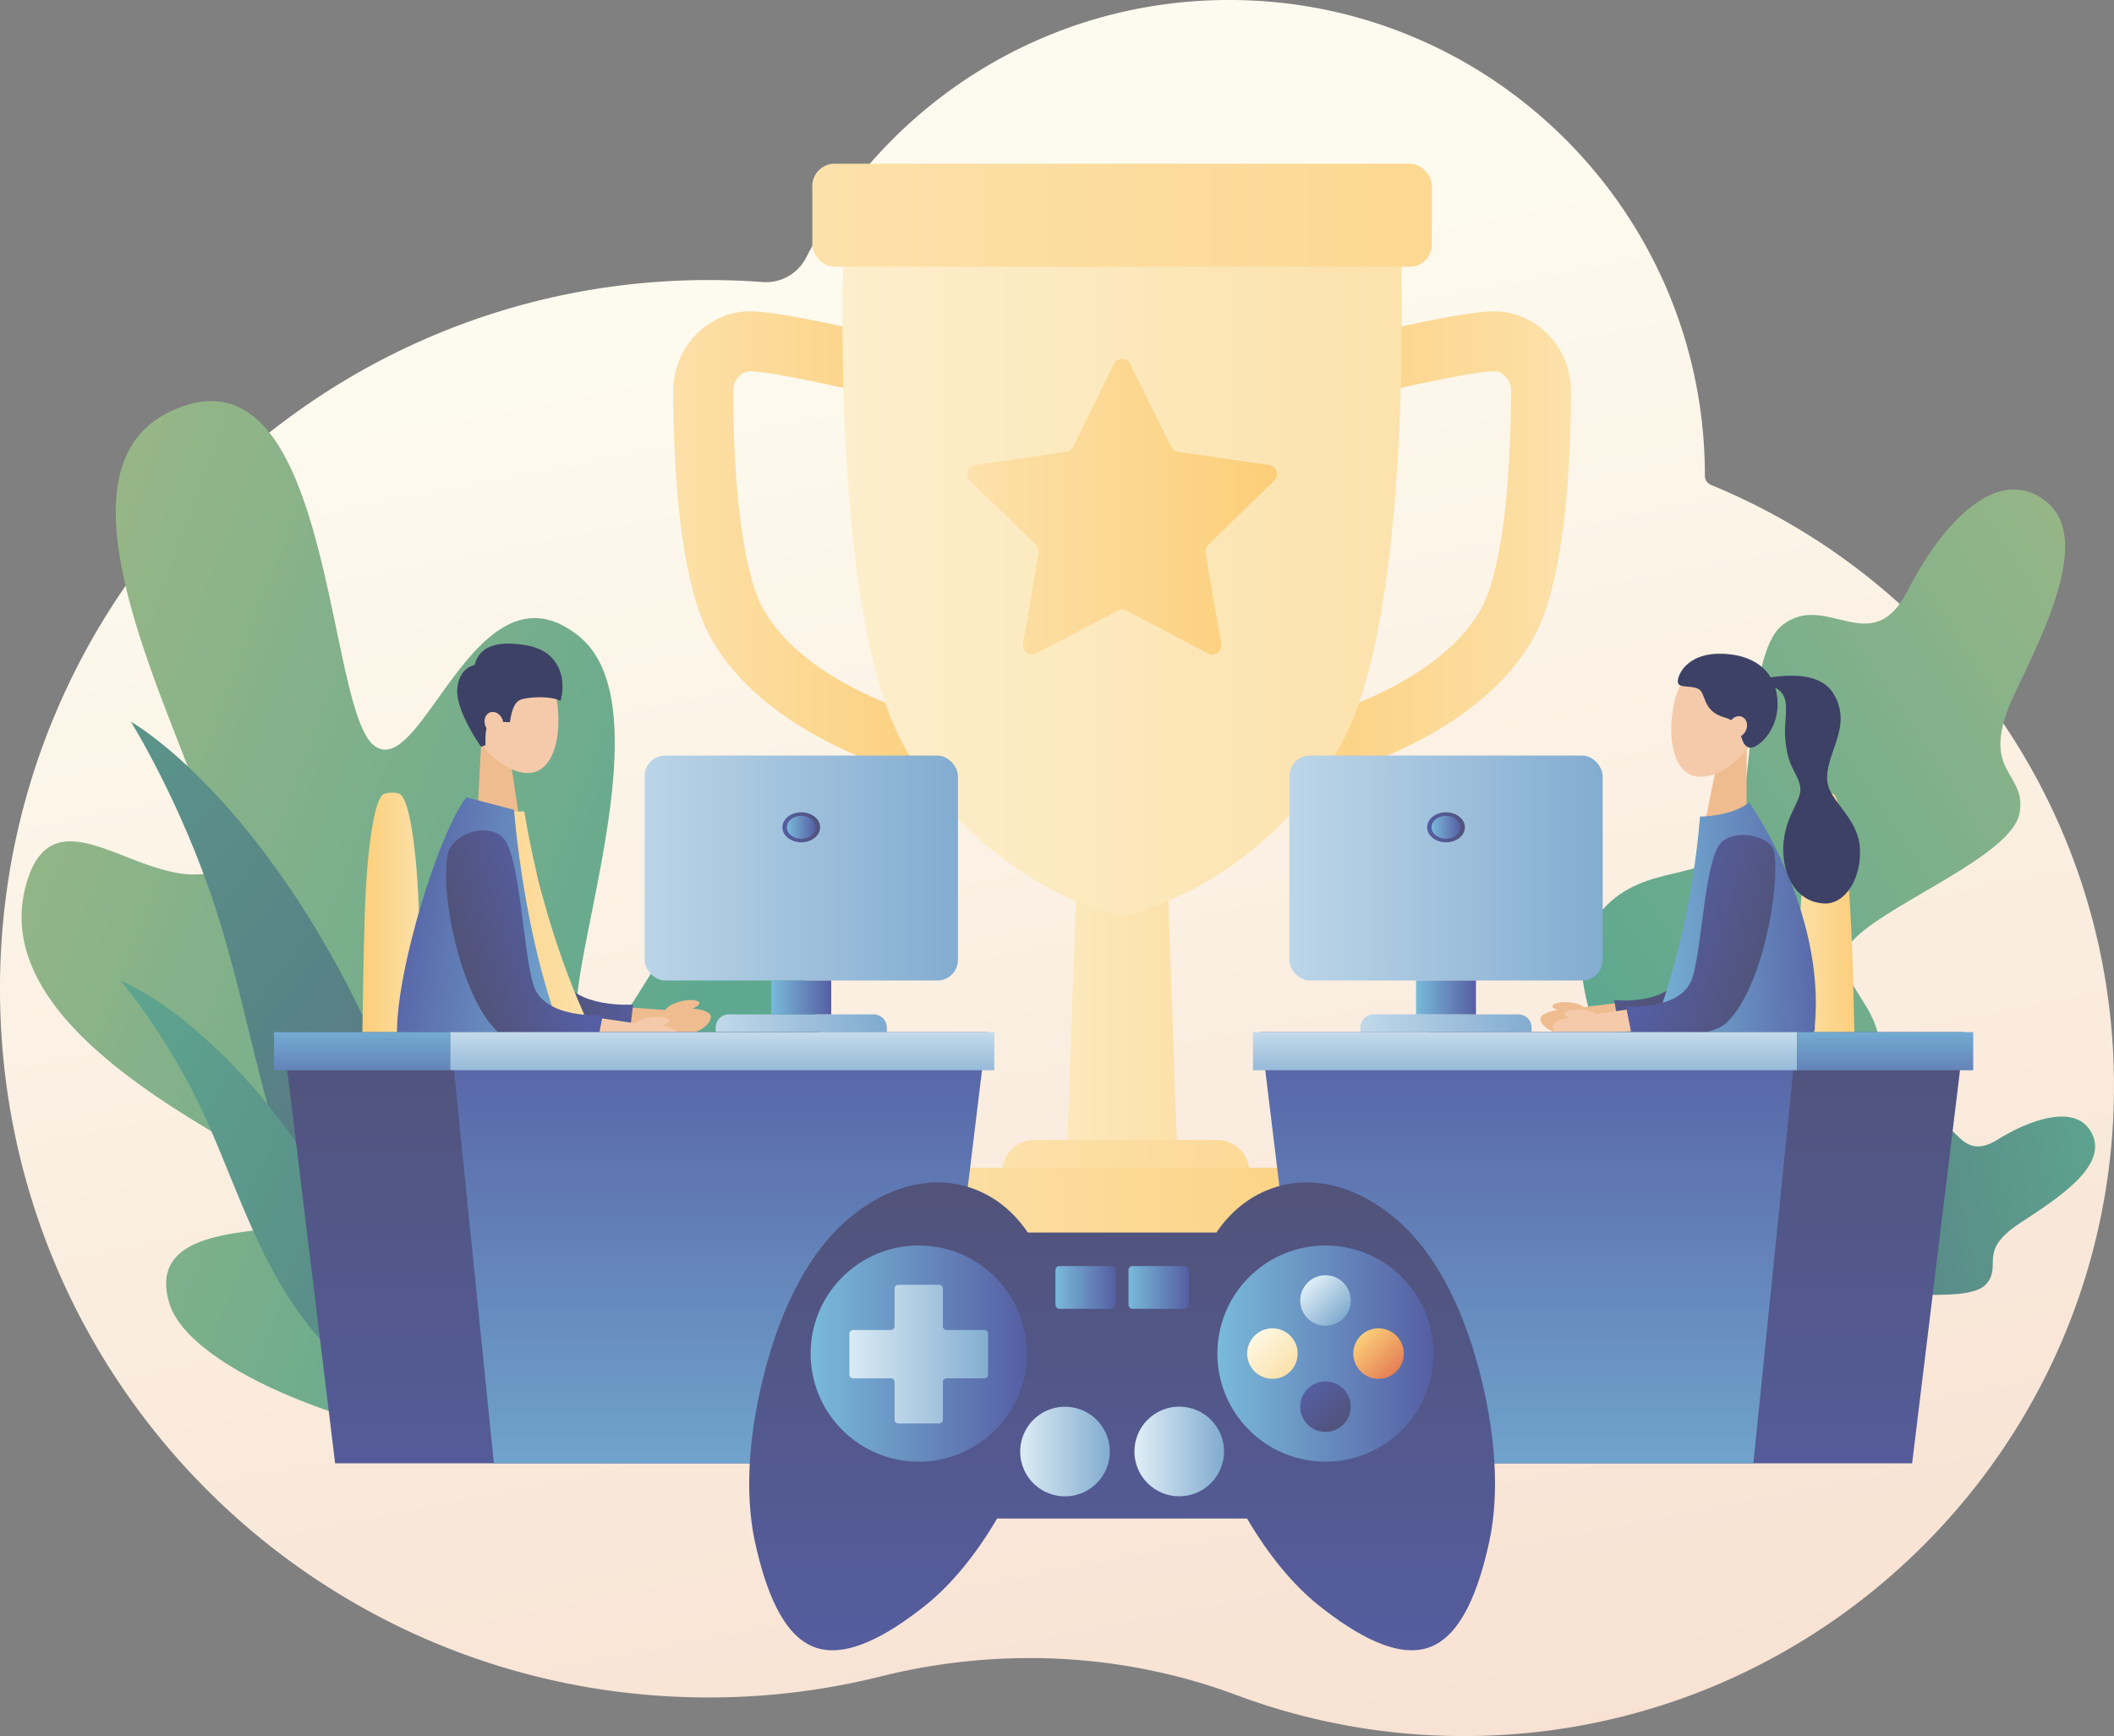 <svg id="Слой_1" data-name="Слой 1" xmlns="http://www.w3.org/2000/svg" xmlns:xlink="http://www.w3.org/1999/xlink" viewBox="0 0 3585.23 2944.34"><rect x="0" y="0" width="3585.23" height="2944.34" fill="#808080" stroke="none"/><defs><style>.cls-1{fill:url(#Безымянный_градиент_5462);}.cls-2{fill:url(#Безымянный_градиент_5514);}.cls-3{fill:url(#Безымянный_градиент_5563);}.cls-4{fill:url(#Безымянный_градиент_5563-2);}.cls-5{fill:url(#Безымянный_градиент_5514-2);}.cls-6{fill:url(#Безымянный_градиент_5563-3);}.cls-7{fill:url(#Безымянный_градиент_5530);}.cls-8{fill:url(#Безымянный_градиент_5530-2);}.cls-9{fill:url(#Безымянный_градиент_13);}.cls-10{fill:url(#Безымянный_градиент_5530-3);}.cls-11{fill:url(#Безымянный_градиент_5530-4);}.cls-12{fill:url(#Безымянный_градиент_13-2);}.cls-13{fill:url(#Безымянный_градиент_5530-5);}.cls-14{fill:url(#Безымянный_градиент_5530-6);}.cls-15{fill:url(#Безымянный_градиент_12);}.cls-16{fill:url(#Безымянный_градиент_12-2);}.cls-17{fill:url(#Безымянный_градиент_5504);}.cls-18{fill:url(#Безымянный_градиент_5508);}.cls-19{fill:url(#Безымянный_градиент_5508-2);}.cls-20{fill:url(#Безымянный_градиент_5530-7);}.cls-21{fill:url(#Безымянный_градиент_5530-8);}.cls-22{fill:url(#Безымянный_градиент_13-3);}.cls-23{fill:url(#Безымянный_градиент_5508-3);}.cls-24{fill:url(#Безымянный_градиент_5530-9);}.cls-25{fill:#efbc90;}.cls-26{fill:#f4caab;}.cls-27{fill:#3d4166;}.cls-28{fill:url(#Безымянный_градиент_5504-2);}.cls-29{fill:url(#Безымянный_градиент_5504-3);}.cls-30{fill:url(#Безымянный_градиент_5504-4);}.cls-31{fill:#76d3f4;}.cls-32{fill:url(#Безымянный_градиент_5530-10);}.cls-33{fill:url(#Безымянный_градиент_5508-4);}.cls-34{fill:url(#Безымянный_градиент_5504-5);}.cls-35{fill:url(#Безымянный_градиент_5504-6);}.cls-36{fill:url(#Безымянный_градиент_5508-5);}.cls-37{fill:url(#Безымянный_градиент_12-3);}.cls-38{fill:url(#Безымянный_градиент_5508-6);}.cls-39{fill:url(#Безымянный_градиент_5530-11);}.cls-40{fill:url(#Безымянный_градиент_5530-12);}.cls-41{fill:url(#Безымянный_градиент_13-4);}.cls-42{fill:url(#Безымянный_градиент_5508-7);}.cls-43{fill:url(#Безымянный_градиент_5530-13);}.cls-44{fill:url(#Безымянный_градиент_5504-7);}.cls-45{fill:url(#Безымянный_градиент_5504-8);}.cls-46{fill:url(#Безымянный_градиент_5504-9);}.cls-47{fill:#dbc6af;}.cls-48{fill:url(#Безымянный_градиент_5508-8);}.cls-49{fill:url(#Безымянный_градиент_5504-10);}.cls-50{fill:url(#Безымянный_градиент_12-4);}.cls-51{fill:url(#Безымянный_градиент_12-5);}.cls-52{fill:url(#Безымянный_градиент_5504-11);}.cls-53{fill:url(#Безымянный_градиент_5508-9);}.cls-54{fill:url(#Безымянный_градиент_5508-10);}.cls-55{fill:url(#Безымянный_градиент_5504-12);}.cls-56{fill:url(#Безымянный_градиент_5508-11);}.cls-57{fill:url(#Безымянный_градиент_12-6);}.cls-58{fill:url(#Безымянный_градиент_5508-12);}.cls-59{fill:url(#Безымянный_градиент_5504-13);}.cls-60{fill:url(#Безымянный_градиент_5508-13);}.cls-61{fill:url(#Безымянный_градиент_5508-14);}.cls-62{fill:url(#Безымянный_градиент_12-7);}.cls-63{fill:url(#Безымянный_градиент_12-8);}.cls-64{fill:url(#Безымянный_градиент_13-5);}.cls-65{fill:url(#Безымянный_градиент_2442);}.cls-66{fill:url(#Безымянный_градиент_5504-14);}.cls-67{fill:url(#Безымянный_градиент_12-9);}.cls-68{fill:url(#Безымянный_градиент_12-10);}.cls-69{fill:url(#Безымянный_градиент_5508-15);}.cls-70{fill:url(#Безымянный_градиент_5508-16);}</style><linearGradient id="Безымянный_градиент_5462" x1="1559.58" y1="-837.57" x2="2519.58" y2="4082.43" gradientUnits="userSpaceOnUse"><stop offset="0.29" stop-color="#fdfbef"/><stop offset="1" stop-color="#f6d9c9"/></linearGradient><linearGradient id="Безымянный_градиент_5514" x1="-459.76" y1="1242.38" x2="1465.86" y2="1962.24" gradientUnits="userSpaceOnUse"><stop offset="0" stop-color="#bcbf82"/><stop offset="1" stop-color="#5ea88f"/></linearGradient><linearGradient id="Безымянный_градиент_5563" x1="-99.37" y1="1233.2" x2="1256.36" y2="2342.98" gradientUnits="userSpaceOnUse"><stop offset="0" stop-color="#5ea88f"/><stop offset="1" stop-color="#556d80"/></linearGradient><linearGradient id="Безымянный_градиент_5563-2" x1="362.44" y1="2020.58" x2="1616.19" y2="2578.47" xlink:href="#Безымянный_градиент_5563"/><linearGradient id="Безымянный_градиент_5514-2" x1="4633.77" y1="933.21" x2="3068.08" y2="1953" xlink:href="#Безымянный_градиент_5514"/><linearGradient id="Безымянный_градиент_5563-3" x1="3962.4" y1="2227.3" x2="3140.56" y2="2383.27" xlink:href="#Безымянный_градиент_5563"/><linearGradient id="Безымянный_градиент_5530" x1="1426.69" y1="1101.64" x2="1943.09" y2="1101.64" gradientUnits="userSpaceOnUse"><stop offset="0" stop-color="#fce1aa"/><stop offset="1" stop-color="#fcce79"/></linearGradient><linearGradient id="Безымянный_градиент_5530-2" x1="2974.08" y1="1101.65" x2="2428.38" y2="1101.65" xlink:href="#Безымянный_градиент_5530"/><linearGradient id="Безымянный_градиент_13" x1="1440.45" y1="1660.16" x2="1985.59" y2="1660.16" gradientUnits="userSpaceOnUse"><stop offset="0.03" stop-color="#fdf7e2"/><stop offset="1" stop-color="#fce1aa"/></linearGradient><linearGradient id="Безымянный_градиент_5530-3" x1="2005.25" y1="2155.76" x2="3050.65" y2="2155.76" xlink:href="#Безымянный_градиент_5530"/><linearGradient id="Безымянный_градиент_5530-4" x1="1811.13" y1="2231.15" x2="2751.17" y2="2231.15" xlink:href="#Безымянный_градиент_5530"/><linearGradient id="Безымянный_градиент_13-2" x1="1047.83" y1="1143.3" x2="2724.52" y2="1143.3" xlink:href="#Безымянный_градиент_13"/><linearGradient id="Безымянный_градиент_5530-5" x1="1394.4" y1="365.03" x2="3477.01" y2="365.03" xlink:href="#Безымянный_градиент_5530"/><linearGradient id="Безымянный_градиент_5530-6" x1="1953.06" y1="1026.83" x2="2468.24" y2="1026.83" xlink:href="#Безымянный_градиент_5530"/><linearGradient id="Безымянный_градиент_12" x1="1077.24" y1="1735.38" x2="1495.7" y2="1735.38" gradientUnits="userSpaceOnUse"><stop offset="0" stop-color="#e0eff6"/><stop offset="1" stop-color="#81abd0"/></linearGradient><linearGradient id="Безымянный_градиент_12-2" x1="738.83" y1="1472.17" x2="1638.53" y2="1472.17" xlink:href="#Безымянный_градиент_12"/><linearGradient id="Безымянный_градиент_5504" x1="1326.9" y1="1403.08" x2="1390.93" y2="1403.08" gradientUnits="userSpaceOnUse"><stop offset="0" stop-color="#555ea3"/><stop offset="1" stop-color="#51537a"/></linearGradient><linearGradient id="Безымянный_градиент_5508" x1="1334.45" y1="1403.08" x2="1383.38" y2="1403.08" gradientUnits="userSpaceOnUse"><stop offset="0" stop-color="#79bada"/><stop offset="1" stop-color="#555ea3"/></linearGradient><linearGradient id="Безымянный_градиент_5508-2" x1="1308.1" y1="1691.63" x2="1409.73" y2="1691.63" xlink:href="#Безымянный_градиент_5508"/><linearGradient id="Безымянный_градиент_5530-7" x1="2458.96" y1="1858.94" x2="2563.88" y2="1858.94" gradientTransform="matrix(-1, 0, 0, 1, 3483.41, 0)" xlink:href="#Безымянный_градиент_5530"/><linearGradient id="Безымянный_градиент_5530-8" x1="2076.9" y1="2146.54" x2="2563.81" y2="2146.54" gradientTransform="matrix(-1, 0, 0, 1, 3483.41, 0)" xlink:href="#Безымянный_градиент_5530"/><linearGradient id="Безымянный_градиент_13-3" x1="2320.36" y1="2112.37" x2="2320.36" y2="2237.29" gradientTransform="matrix(-1, 0, 0, 1, 3483.41, 0)" xlink:href="#Безымянный_градиент_13"/><linearGradient id="Безымянный_градиент_5508-3" x1="2097.11" y1="2240.37" x2="2547.08" y2="2240.37" gradientTransform="matrix(-1, 0, 0, 1, 3483.41, 0)" xlink:href="#Безымянный_градиент_5508"/><linearGradient id="Безымянный_градиент_5530-9" x1="651.09" y1="2200.06" x2="1060.18" y2="2200.06" xlink:href="#Безымянный_градиент_5530"/><linearGradient id="Безымянный_градиент_5504-2" x1="1900.89" y1="1959.66" x2="2149.64" y2="2213.71" gradientTransform="matrix(-1, 0, 0, 1, 3500.01, 0)" xlink:href="#Безымянный_градиент_5504"/><linearGradient id="Безымянный_градиент_5504-3" x1="366.25" y1="1991.16" x2="778.99" y2="2098.83" gradientTransform="matrix(-1, 0, 0, 1, 1967.83, 0)" xlink:href="#Безымянный_градиент_5504"/><linearGradient id="Безымянный_градиент_5504-4" x1="2124.76" y1="1563.78" x2="2254.14" y2="1609.65" gradientTransform="matrix(-1, -0.08, -0.08, 1, 3615.52, 339.55)" xlink:href="#Безымянный_градиент_5504"/><linearGradient id="Безымянный_градиент_5530-10" x1="2212.1" y1="1724.28" x2="2443.72" y2="1752.9" gradientTransform="matrix(-1, 0, 0, 1, 3500.01, 0)" xlink:href="#Безымянный_градиент_5530"/><linearGradient id="Безымянный_градиент_5508-4" x1="2141.43" y1="1800.12" x2="2541.32" y2="1742.49" gradientTransform="matrix(-1, 0, 0, 1, 3500.01, 0)" xlink:href="#Безымянный_градиент_5508"/><linearGradient id="Безымянный_градиент_5504-5" x1="723.13" y1="1819.5" x2="880.86" y2="1860.11" gradientTransform="matrix(-1, 0.04, 0.04, 1, 1905.13, -97.95)" xlink:href="#Безымянный_градиент_5504"/><linearGradient id="Безымянный_градиент_5504-6" x1="934.27" y1="2735.96" x2="934.27" y2="1717.46" xlink:href="#Безымянный_градиент_5504"/><linearGradient id="Безымянный_градиент_5508-5" x1="1218.33" y1="2735.96" x2="1218.33" y2="1717.46" xlink:href="#Безымянный_градиент_5508"/><linearGradient id="Безымянный_градиент_12-3" x1="1224.84" y1="1712.27" x2="1224.84" y2="1844.29" xlink:href="#Безымянный_градиент_12"/><linearGradient id="Безымянный_градиент_5508-6" x1="614.06" y1="1727.02" x2="614.06" y2="1874.29" xlink:href="#Безымянный_градиент_5508"/><linearGradient id="Безымянный_градиент_5530-11" x1="3350.65" y1="1858.94" x2="3455.57" y2="1858.94" xlink:href="#Безымянный_градиент_5530"/><linearGradient id="Безымянный_градиент_5530-12" x1="2968.59" y1="2146.54" x2="3455.5" y2="2146.54" xlink:href="#Безымянный_градиент_5530"/><linearGradient id="Безымянный_градиент_13-4" x1="3212.05" y1="2112.37" x2="3212.05" y2="2237.29" xlink:href="#Безымянный_градиент_13"/><linearGradient id="Безымянный_градиент_5508-7" x1="2988.81" y1="2240.37" x2="3438.77" y2="2240.37" xlink:href="#Безымянный_градиент_5508"/><linearGradient id="Безымянный_градиент_5530-13" x1="2700.16" y1="2200.06" x2="3109.24" y2="2200.06" xlink:href="#Безымянный_градиент_5530"/><linearGradient id="Безымянный_градиент_5504-7" x1="2765.35" y1="1859.84" x2="2995.36" y2="2008.04" xlink:href="#Безымянный_градиент_5504"/><linearGradient id="Безымянный_градиент_5504-8" x1="2878.14" y1="1955.53" x2="3105.78" y2="2181.39" xlink:href="#Безымянный_градиент_5504"/><linearGradient id="Безымянный_градиент_5504-9" x1="3058.73" y1="1694.55" x2="3159.81" y2="1744.79" xlink:href="#Безымянный_градиент_5504"/><linearGradient id="Безымянный_градиент_5508-8" x1="3078.18" y1="1747.63" x2="3426.16" y2="1729.63" xlink:href="#Безымянный_градиент_5508"/><linearGradient id="Безымянный_градиент_5504-10" x1="3123.62" y1="1737.9" x2="3300.95" y2="1790.51" xlink:href="#Безымянный_градиент_5504"/><linearGradient id="Безымянный_градиент_12-4" x1="2161.68" y1="1735.38" x2="2603.08" y2="1735.38" xlink:href="#Безымянный_градиент_12"/><linearGradient id="Безымянный_градиент_12-5" x1="1863.95" y1="1472.17" x2="2729.12" y2="1472.17" xlink:href="#Безымянный_градиент_12"/><linearGradient id="Безымянный_градиент_5504-11" x1="3038.89" y1="1570.41" x2="3102.93" y2="1570.41" gradientTransform="translate(-618.57 -167.33)" xlink:href="#Безымянный_градиент_5504"/><linearGradient id="Безымянный_градиент_5508-9" x1="3046.45" y1="1570.41" x2="3095.37" y2="1570.41" gradientTransform="translate(-618.57 -167.33)" xlink:href="#Безымянный_градиент_5508"/><linearGradient id="Безымянный_градиент_5508-10" x1="3020.09" y1="1858.96" x2="3121.72" y2="1858.96" gradientTransform="translate(-618.57 -167.33)" xlink:href="#Безымянный_градиент_5508"/><linearGradient id="Безымянный_градиент_5504-12" x1="-2195.24" y1="2903.29" x2="-2195.24" y2="1884.8" gradientTransform="matrix(-1, 0, 0, 1, 681.75, -167.33)" xlink:href="#Безымянный_градиент_5504"/><linearGradient id="Безымянный_градиент_5508-11" x1="-1911.18" y1="2903.29" x2="-1911.18" y2="1884.8" gradientTransform="matrix(-1, 0, 0, 1, 681.75, -167.33)" xlink:href="#Безымянный_градиент_5508"/><linearGradient id="Безымянный_градиент_12-6" x1="-1904.67" y1="1879.61" x2="-1904.67" y2="2011.62" gradientTransform="matrix(1, 0, 0, -1, 4798.46, 3900.16)" xlink:href="#Безымянный_градиент_12"/><linearGradient id="Безымянный_градиент_5508-12" x1="-2515.45" y1="1894.36" x2="-2515.45" y2="2041.62" gradientTransform="matrix(1, 0, 0, -1, 6020.04, 3900.16)" xlink:href="#Безымянный_градиент_5508"/><linearGradient id="Безымянный_градиент_5504-13" x1="2210.41" y1="3052.42" x2="2210.41" y2="2185.15" xlink:href="#Безымянный_градиент_5504"/><linearGradient id="Безымянный_градиент_5508-13" x1="1909.11" y1="2594.83" x2="2275.73" y2="2594.83" gradientTransform="translate(2220.75 -851.43) rotate(45)" xlink:href="#Безымянный_градиент_5508"/><linearGradient id="Безымянный_градиент_5508-14" x1="2598.95" y1="2594.83" x2="2965.57" y2="2594.83" gradientTransform="translate(2422.8 -1339.22) rotate(45)" xlink:href="#Безымянный_градиент_5508"/><linearGradient id="Безымянный_градиент_12-7" x1="1729.83" y1="2463.91" x2="1992.26" y2="2463.91" xlink:href="#Безымянный_градиент_12"/><linearGradient id="Безымянный_градиент_12-8" x1="-1638.69" y1="2654.97" x2="-1724.37" y2="2654.97" gradientTransform="translate(-818.39 2893.93) rotate(-135)" xlink:href="#Безымянный_градиент_12"/><linearGradient id="Безымянный_градиент_13-5" x1="2408.02" y1="972.66" x2="2493.69" y2="972.66" gradientTransform="translate(1112.7 -125.15) rotate(45)" xlink:href="#Безымянный_градиент_13"/><linearGradient id="Безымянный_градиент_2442" x1="2535.32" y1="845.36" x2="2620.99" y2="845.36" gradientTransform="translate(1112.7 -125.15) rotate(45)" gradientUnits="userSpaceOnUse"><stop offset="0" stop-color="#fcce79"/><stop offset="1" stop-color="#e57f54"/></linearGradient><linearGradient id="Безымянный_градиент_5504-14" x1="2535.32" y1="972.66" x2="2620.99" y2="972.66" gradientTransform="translate(1112.7 -125.15) rotate(45)" xlink:href="#Безымянный_градиент_5504"/><linearGradient id="Безымянный_градиент_12-9" x1="-2223.97" y1="1143.85" x2="-2375.99" y2="1143.85" gradientTransform="translate(-127.84 1811.48) rotate(-135)" xlink:href="#Безымянный_градиент_12"/><linearGradient id="Безымянный_градиент_12-10" x1="2029.83" y1="2628.98" x2="2191.39" y2="2628.98" gradientTransform="translate(4369.99 121.65) rotate(80.78)" xlink:href="#Безымянный_градиент_12"/><linearGradient id="Безымянный_градиент_5508-15" x1="1789.99" y1="2183.45" x2="1892.15" y2="2183.45" xlink:href="#Безымянный_градиент_5508"/><linearGradient id="Безымянный_градиент_5508-16" x1="1913.9" y1="2183.45" x2="2016.06" y2="2183.45" xlink:href="#Безымянный_градиент_5508"/></defs><path class="cls-1" d="M3209.2,989.74a16.71,16.71,0,0,1-10.4-15.44h0c0-445.68-361.29-807-807-807-312.42,0-583.37,177.55-717.47,437.24a76.56,76.56,0,0,1-73.78,41.15q-45.18-3.4-91.25-3.43c-666.43,0-1206.18,542.38-1201.92,1209.8,4.24,663.8,542.63,1196.54,1206.44,1194.09a1204,1204,0,0,0,287.23-35.65c200-49.89,410.74-40.31,603.87,31.82a1099.31,1099.31,0,0,0,380.46,69.31c607,2.73,1103.77-488.82,1107.19-1095.78C3895.21,1552.7,3612.08,1155.33,3209.2,989.74Z" transform="translate(-307.38 -167.33)"/><path class="cls-2" d="M353.38,1661.65c-91.75,298.19,517.86,498.11,512,557.48s-321.06-8.06-270.78,158.53c46.6,154.35,584.57,319,841.47,218.5C1501,2570.78,1818,2066,1651.93,1787.42s-261.67,167.45-348.29,148.21,153.19-556.2-15.33-690.09C1113.68,1106.81,1022,1499.07,940.49,1430.6,863.25,1365.74,869,797.71,635.9,851.16a177.92,177.92,0,0,0-26.29,8.31l-.11,0h0q-7.21,2.88-14.72,6.5C319.65,999,767,1636.64,651.42,1649.63S399.88,1510.54,353.38,1661.65Z" transform="translate(-307.38 -167.33)"/><path class="cls-3" d="M1191.8,2630.74s-149.17-534.34-320.47-839.5-342-399.92-342-399.92S614.78,1527.65,674,1710.89,756,2089.16,842.87,2267C974.31,2536.15,1191.8,2630.74,1191.8,2630.74Z" transform="translate(-307.38 -167.33)"/><path class="cls-4" d="M1076.59,2592.44s-152.42-342.06-297-528.89-267.87-233.24-267.87-233.24,70.5,82.59,128.13,199.1S732,2273.88,807.64,2384.08C922,2550.78,1076.59,2592.44,1076.59,2592.44Z" transform="translate(-307.38 -167.33)"/><path class="cls-5" d="M2991.58,2515.49c70.92-14.94,197-62.1,238-134.31,37.85-66.66-26.65-144.29-.37-208.46s208.21-119.64,252.64-195c52.7-89.33-90.71-152.48-31.81-215.68s269.48-142.91,282.43-215.86-73.31-66.52-7.49-204.07c55.73-116.48,130.65-269.4,48.07-327.69-88-62.12-182.43,59.86-230,154-61.25,121.21-138.2.23-212.7,59-67.37,53.13-43.83,324.35-94.1,380.92s-155.71,21.2-224.14,118.44,46.21,237.51,12.13,309.64S2879.9,2087.06,2831,2189.49,2991.58,2515.49,2991.58,2515.49Z" transform="translate(-307.38 -167.33)"/><path class="cls-6" d="M3014,2604.23c39.84,14,116.88,28.57,159.11,5,39-21.77,30.3-79.92,62.77-103.94s139.84,3.29,184.72-20.81c53.22-28.58.86-103.35,49.29-117s177.38,10.2,205.86-22.23-16.42-55.26,57.9-103.9c62.93-41.18,146.43-94.72,122.9-148.69-25.06-57.52-108.94-25.29-161,7.22-67.11,41.88-68.9-41.61-123.76-34.85-49.6,6.12-119.78,148.32-161.91,161.32s-84-36.47-147.4-8.71-48.71,132.25-87.47,157.89-87.21-18.38-142.49,17.88S3014,2604.23,3014,2604.23Z" transform="translate(-307.38 -167.33)"/><path class="cls-7" d="M1602.94,1202.21c-32.53-55.9-51.58-191.51-52.27-372.05a35.09,35.09,0,0,1,10.75-25.39,26.76,26.76,0,0,1,19.9-7.88c43.53,2.1,174.54,32,221.35,43.33l23.91-98.68c-18.18-4.41-179.39-43.12-240.36-46.06-35.24-1.72-69,11-95,35.91a137.05,137.05,0,0,0-42.1,99.15c.54,142,12.43,330.61,66,422.74C1630.62,1451.65,1941.84,1505.76,1955,1508l16.75-100.14C1969,1407.36,1694.66,1359.83,1602.94,1202.21Z" transform="translate(-307.38 -167.33)"/><path class="cls-8" d="M2929.58,731.39c-26-24.86-59.73-37.58-95-35.91-61,2.94-222.18,41.65-240.36,46.06l23.91,98.68c46.79-11.34,177.79-41.22,221.35-43.33a26.62,26.62,0,0,1,19.89,7.88,35.1,35.1,0,0,1,10.76,25.39c-.69,180.54-19.74,316.15-52.27,372.05-91.36,157-366.13,205.15-368.84,205.61L2465.79,1508c13.19-2.2,324.41-56.31,439.85-254.68,53.61-92.13,65.5-280.74,66-422.74A137.05,137.05,0,0,0,2929.58,731.39Z" transform="translate(-307.38 -167.33)"/><polygon class="cls-9" points="1974.16 1325.49 1831.89 1325.49 1808.12 1994.82 1997.93 1994.82 1974.16 1325.49"/><path class="cls-10" d="M2371.41,2100.74H2061.79a54.94,54.94,0,0,0-54.94,54.94v19.59a35.5,35.5,0,0,0,35.5,35.5h348.5a35.5,35.5,0,0,0,35.5-35.5v-19.59A54.94,54.94,0,0,0,2371.41,2100.74Z" transform="translate(-307.38 -167.33)"/><path class="cls-11" d="M2475.3,2147.81H1957.9a128.7,128.7,0,0,0-128.71,128.7v18.93a19.06,19.06,0,0,0,19.06,19.06h736.69a19.07,19.07,0,0,0,19.07-19.06v-18.93A128.71,128.71,0,0,0,2475.3,2147.81Z" transform="translate(-307.38 -167.33)"/><path class="cls-12" d="M2682.36,564.51h-943.9s-27.5,647.74,105.16,873.72c140,238.43,366.79,283.86,366.79,283.86s226.82-45.43,366.79-283.86C2709.86,1212.25,2682.36,564.51,2682.36,564.51Z" transform="translate(-307.38 -167.33)"/><rect class="cls-13" x="1377.63" y="277.67" width="1050.78" height="174.71" rx="37.59"/><path class="cls-14" d="M2468.45,982.29a15.37,15.37,0,0,0-8.52-26.21L2305,933.57a15.39,15.39,0,0,1-11.57-8.4L2224.19,784.8a15.37,15.37,0,0,0-27.56,0l-69.27,140.37a15.39,15.39,0,0,1-11.57,8.4l-154.9,22.51a15.37,15.37,0,0,0-8.52,26.21l112.09,109.26a15.36,15.36,0,0,1,4.42,13.59l-26.46,154.28a15.37,15.37,0,0,0,22.29,16.2l138.55-72.84a15.33,15.33,0,0,1,14.3,0l138.55,72.84a15.37,15.37,0,0,0,22.29-16.2l-26.46-154.28a15.33,15.33,0,0,1,4.42-13.59Z" transform="translate(-307.38 -167.33)"/><path class="cls-15" d="M1236.19,1720.35h245.44a22.43,22.43,0,0,1,22.43,22.43v7.63a0,0,0,0,1,0,0h-290.3a0,0,0,0,1,0,0v-7.63A22.43,22.43,0,0,1,1236.19,1720.35Z"/><rect class="cls-16" x="1093.23" y="1281.44" width="531.37" height="381.46" rx="34.88"/><ellipse class="cls-17" cx="1358.92" cy="1403.08" rx="32.02" ry="25.45"/><ellipse class="cls-18" cx="1358.92" cy="1403.08" rx="24.46" ry="19.44"/><rect class="cls-19" x="1308.1" y="1662.9" width="101.63" height="57.45"/><path class="cls-20" d="M925.7,1726.05c3.55-124.56,17.49-206.14,32.7-212,7.42-2.86,20.42-3.49,27.18,0,15,7.74,29.15,87.45,32.7,212,3.33,116.93,5.46,308.49,6.17,424.8.18,30.16-2.83,55.37-6.6,55.37H926.13c-3.77,0-6.78-25.21-6.6-55.37C920.24,2034.55,922.37,1843,925.7,1726.05Z" transform="translate(-307.38 -167.33)"/><path class="cls-21" d="M937.61,2233.24h450.88c10,0,18-9.58,18-21.39v-84.74c0-9-4.72-17.12-11.85-20.15q-222-94.34-462.77.23c-7.35,2.89-12.29,11.15-12.29,20.34v84.32C919.6,2223.66,927.66,2233.24,937.61,2233.24Z" transform="translate(-307.38 -167.33)"/><path class="cls-22" d="M919.6,2147.87c0-7.42,4.75-15.24,12.29-16.42,160.54-25.17,314.79-26.31,462.77-.18,7.35,1.29,11.85,9,11.85,16.27V2216c0,9.54-8.07,17.27-18,17.27H937.61c-10,0-18-7.73-18-17.27Z" transform="translate(-307.38 -167.33)"/><path class="cls-23" d="M1386.3,2235.72v9.3c0,3.43-5,6.21-11.12,6.21H947.45c-6.14,0-11.12-2.78-11.12-6.21v-9.3c0-3.43,5-6.22,11.12-6.22h427.73C1381.32,2229.5,1386.3,2232.29,1386.3,2235.72Z" transform="translate(-307.38 -167.33)"/><rect class="cls-24" x="651.09" y="2082.04" width="409.09" height="236.04"/><polygon class="cls-25" points="880.6 1388.77 809.41 1384.94 816.74 1248.76 860.24 1251.1 880.6 1388.77"/><path class="cls-26" d="M1251.59,1353.81c9,56.55-2.9,112.44-37.31,122.85-32.27,9.76-85.57-23.52-107.73-80.14-23.33-59.6-8.07-102.39,39.67-116.06C1196.93,1265.94,1241.69,1291.83,1251.59,1353.81Z" transform="translate(-307.38 -167.33)"/><path class="cls-27" d="M1123.17,1433.82l7.67-2.67s-1.51-26.6,3.68-33.12c6.66-8.38,37.75-5.8,37.75-5.8s2.78-29.48,15-36.76c10.82-6.47,54.41-8.91,70.77.7,0,0,9-27.91-2.36-54.06-12.52-28.83-37.38-39.06-68.94-42.33s-65.59.41-74.53,35.41c0,0-27.38,4.43-29.39,41.77S1123.17,1433.82,1123.17,1433.82Z" transform="translate(-307.38 -167.33)"/><ellipse class="cls-26" cx="1144.97" cy="1393.04" rx="15.5" ry="18.6" transform="translate(-731.6 337.35) rotate(-21.07)"/><path class="cls-25" d="M1722.42,2434.8,1625,2085.2a34.59,34.59,0,0,0-25.27-24.31l-4.75-1.13-387-92-61.65-14.65-23,132.3,63,7L1561.5,2134,1693.37,2445l6,14.2,27.17-9.51Z" transform="translate(-307.38 -167.33)"/><path class="cls-26" d="M1589.27,2081.16l-5-1.11-376-83.84-61.86-13.79-20.9,132.89,63.11,5.86,237.83,22.08L1247,2222.72l-14.1,6.25,9.82,27,14.82-4.29,334.07-96.74a38.08,38.08,0,0,0-2.31-73.74Z" transform="translate(-307.38 -167.33)"/><path class="cls-28" d="M1271.84,1940.78c67.16,57.34,309.3,63.15,358.51,113.1,50.77,51.54,84.39,320.85,84.39,320.85l-56.42,19.69s-92.39-251.82-107.56-262.11-342.09,21.86-425.27-28.49c-68.93-41.74-38.6-154.16-38.6-154.16Z" transform="translate(-307.38 -167.33)"/><path class="cls-29" d="M1242.54,1942.19c48.33,70.17,366.71,75.35,387.12,151.48,22.27,83.11-326.22,155.7-326.22,155.7l-17.92-56.14s129.67-41.34,127.27-48.33c-2.24-6.51-234.19,23.36-316.6-39.68-64-48.95-38.6-154.15-38.6-154.15Z" transform="translate(-307.38 -167.33)"/><path class="cls-25" d="M1196.22,1616.15l48,268.29L1221.33,1865,1418,1879l18.15,1.3-1.41,35.23-18.2-.17-197.11-1.79a23.34,23.34,0,0,1-22.55-18.17l-.29-1.29-60.18-265.81-6.75-29.8,61.24-12.39Z" transform="translate(-307.38 -167.33)"/><path class="cls-30" d="M1103,1622.83c-4.42,64.26,36.85,230.85,102.59,288,39,34,169.39,10.78,169.39,10.78l6.13-50.6s-99.66,7.34-122-48.92-34.11-202.41-67-225.75C1163.19,1575.8,1105,1594,1103,1622.83Z" transform="translate(-307.38 -167.33)"/><path class="cls-31" d="M1118.28,1537.39s38.93,30.95,75.23,7.33c0,0,19.34,135.85,38.72,190.72s75.57,198.8,75.57,198.8l-271.58,13C1023,1823.05,1063.26,1679.27,1118.28,1537.39Z" transform="translate(-307.38 -167.33)"/><path class="cls-32" d="M1107.73,1525.37s-120.47,200.35-84.1,406.14c0,0-9.2,41.21,137.81,28.59s154.46-33.36,154.46-33.36c-52-108.87-94.21-232.9-119.48-383.46C1196.42,1543.28,1141.46,1548,1107.73,1525.37Z" transform="translate(-307.38 -167.33)"/><path class="cls-25" d="M1512.94,1891.89c-.2,12.51-19.16,27.5-45.68,30.32-24.45,2.6-41.1-10.79-41.64-23.42C1424.4,1870.6,1513.25,1872.54,1512.94,1891.89Z" transform="translate(-307.38 -167.33)"/><path class="cls-25" d="M1493.56,1868.07c-2-5.13-17-6.8-35.22-1.62-16.82,4.77-26,14.3-24.5,19.65C1437.22,1898.06,1496.64,1876,1493.56,1868.07Z" transform="translate(-307.38 -167.33)"/><path class="cls-33" d="M1179.17,1540.75s8.84,119.84,40.37,248.56,74.15,212.47,74.15,212.47-254.72,27.89-302.18-33.09c-42.76-54.93,51-376.83,106.62-449.19Z" transform="translate(-307.38 -167.33)"/><path class="cls-27" d="M1266.38,2393.45l-3.3-27.15h0l7.62-105.29-.76.24s-16.48,3.8-25.5-14.82c-6.65-13.72-5.67-24.23-4.69-28.83a4.62,4.62,0,0,0,.69-2.54c-1.92-6.28-13.76-8.23-26.45-4.35a44,44,0,0,0-11,5l-17.61,5.4,57.4,187.5,17.84-5.47A8.34,8.34,0,0,0,1266.38,2393.45Z" transform="translate(-307.38 -167.33)"/><path class="cls-27" d="M1857.69,2463.2l-27.14-3.38h0l-100.3-32.9,0,.79s-.31,16.91-20.56,21.15c-14.92,3.12-24.89-.38-29.1-2.43a4.59,4.59,0,0,0-2.3-1.29c-6.57.34-11.33,11.36-10.63,24.6a43.5,43.5,0,0,0,2.21,11.85l1,18.39,195.82-10.25-1-18.63A8.35,8.35,0,0,0,1857.69,2463.2Z" transform="translate(-307.38 -167.33)"/><path class="cls-26" d="M1161.44,1616.33l28,275.68-21.3-21.13,198.28,29.23,18,2.66-4.08,35-18.13-1.56-199.69-17.1a23.36,23.36,0,0,1-21.11-19.85l-.19-1.28-40.43-274.14-4.46-30.22,62-7.72Z" transform="translate(-307.38 -167.33)"/><path class="cls-26" d="M1458.92,1924c-1.45,12.43-21.82,25.44-48.49,25.59-24.59.13-39.82-14.86-39.09-27.48C1373,1893.93,1461.16,1904.78,1458.92,1924Z" transform="translate(-307.38 -167.33)"/><path class="cls-26" d="M1442,1898.36c-1.47-5.31-16.21-8.47-34.88-5.15-17.21,3.07-27.32,11.62-26.35,17.1C1383,1922.54,1444.29,1906.56,1442,1898.36Z" transform="translate(-307.38 -167.33)"/><path class="cls-34" d="M1066.89,1615.86c-13.71,64,19.86,236.12,82.1,299.14,37,37.43,170.62,24.74,170.62,24.74l10.11-50.83s-99.37,7.69-117.68-51.06-22.19-225.72-53.69-251.91C1130.59,1562.86,1074.3,1581.26,1066.89,1615.86Z" transform="translate(-307.38 -167.33)"/><polygon class="cls-35" points="1315.01 2481.77 568.38 2481.77 479.29 1750.41 1389.26 1750.41 1315.01 2481.77"/><polygon class="cls-36" points="1584.22 2481.77 837.59 2481.77 763.35 1750.41 1673.31 1750.41 1584.22 2481.77"/><rect class="cls-37" x="763.34" y="1750.41" width="922.99" height="64.68"/><rect class="cls-38" x="464.77" y="1750.41" width="298.58" height="64.68"/><path class="cls-39" d="M3449.4,1800.3c-3.55-124.57-17.49-280.39-32.7-286.26-7.42-2.86-20.42-3.49-27.18,0-15,7.74-29.14,161.69-32.69,286.26-3.34,116.93-5.47,234.24-6.18,350.55-.18,30.16,2.83,55.37,6.6,55.37H3449c3.77,0,6.78-25.21,6.6-55.37C3454.86,2034.55,3452.73,1917.23,3449.4,1800.3Z" transform="translate(-307.38 -167.33)"/><path class="cls-40" d="M3437.49,2233.24H2986.61c-10,0-18-9.58-18-21.39v-84.74c0-9,4.72-17.12,11.85-20.15q222-94.34,462.77.23c7.35,2.89,12.29,11.15,12.29,20.34v84.32C3455.5,2223.66,3447.44,2233.24,3437.49,2233.24Z" transform="translate(-307.38 -167.33)"/><path class="cls-41" d="M3455.5,2147.87c0-7.42-4.75-15.24-12.29-16.42-160.54-25.17-314.79-26.31-462.77-.18-7.34,1.29-11.85,9-11.85,16.27V2216c0,9.54,8.07,17.27,18,17.27h450.88c10,0,18-7.73,18-17.27Z" transform="translate(-307.38 -167.33)"/><path class="cls-42" d="M2988.81,2235.72v9.3c0,3.43,5,6.21,11.11,6.21h427.73c6.14,0,11.12-2.78,11.12-6.21v-9.3c0-3.43-5-6.22-11.12-6.22H2999.92C2993.78,2229.5,2988.81,2232.29,2988.81,2235.72Z" transform="translate(-307.38 -167.33)"/><rect class="cls-43" x="2700.16" y="2082.04" width="409.09" height="236.04"/><polygon class="cls-25" points="2891.53 1395.06 2962.16 1395.06 2962.16 1259.93 2919 1259.93 2891.53 1395.06"/><path class="cls-26" d="M3146.75,1358.86c-11.94,55.47-3.11,111.4,30.37,123.53,31.41,11.38,85.92-18.72,110.85-73.55,26.26-57.73,13.44-100.88-33.07-116.94C3205.5,1274.83,3159.84,1298.06,3146.75,1358.86Z" transform="translate(-307.38 -167.33)"/><path class="cls-27" d="M3232.7,1384.27c-40.3-11-30.71-43-46.07-49.14s-33.78,0-33.78-12.28,18.14-52.85,86-46.07c61.42,6.15,86.21,46.08,82.92,92.14-3.07,43-37,70.92-49.05,65.95C3254.19,1427.27,3266.48,1393.48,3232.7,1384.27Z" transform="translate(-307.38 -167.33)"/><ellipse class="cls-26" cx="3254.19" cy="1399.63" rx="18.43" ry="15.36" transform="translate(338.5 3629.26) rotate(-65.85)"/><path class="cls-25" d="M2919.79,1896c1.15,11.9,20.35,24.74,45.83,25.4,23.49.61,38.33-13.42,37.89-25.49C3002.51,1868.93,2918,1877.56,2919.79,1896Z" transform="translate(-307.38 -167.33)"/><path class="cls-25" d="M2868.87,1997.82l4.72-.87,338.57-62.63,59.58-11,14.82,128.24-60.51,2.87-293.72,13.9L3051.2,2353.9l5.66,13.6-24.78,12.15-7.29-12.8-180.26-316.69a36.17,36.17,0,0,1-4-11.08A35.41,35.41,0,0,1,2868.87,1997.82Z" transform="translate(-307.38 -167.33)"/><path class="cls-26" d="M2836.06,2015.53l4.3-.8L3216,1945.58l59.56-11L3291,2062l-60.45,3.62-350.49,21-19.23,361.78-.78,14.71-27.75.09-.88-14.7-23.72-396.76A34.67,34.67,0,0,1,2836.06,2015.53Z" transform="translate(-307.38 -167.33)"/><path class="cls-44" d="M3167.64,1904.41c-42.92,69.21-298.11,45.27-334.88,96.07-49.05,67.78,152.51,329.72,152.51,329.72l67.08-37.46s-102.76-185.28-98.62-198.57c5.26-16.89,285.31,23.12,361.08-40.83,58.85-49.67,29.79-148.93,29.79-148.93Z" transform="translate(-307.38 -167.33)"/><path class="cls-45" d="M3187.63,1904.41c-37.45,85-341.84,53.61-385,127.72-34.82,59.79.94,363.33.94,363.33l80.53-2.19s-.44-258.42,15.33-276c11.59-12.9,334.76,16.88,415.39-40.81,69.05-49.4,29.79-172.09,29.79-172.09Z" transform="translate(-307.38 -167.33)"/><path class="cls-25" d="M3212.34,1607.2l-33.44,262.71,20.86-19.68-190.13,23.14-17.27,2.1,3,33.58,17.36-1L3204,1896.48a22.31,22.31,0,0,0,20.65-18.45l.21-1.22,45.24-260.94,5-28.76-59-8.87Z" transform="translate(-307.38 -167.33)"/><path class="cls-46" d="M3302.68,1609c7.45,62.15-25.25,226.06-86.24,284.77-36.21,34.87-163,18.56-163,18.56l-8.43-48.8s94.75,9.74,113.66-46,25.48-205.62,56.21-229.89C3241.93,1566.35,3299.34,1581.11,3302.68,1609Z" transform="translate(-307.38 -167.33)"/><path class="cls-47" d="M3261.76,1539.41s-34.71,32.49-71.11,12.77c0,0-8,130.9-22.21,184.66S3111.75,1932,3111.75,1932l259.69-8.46C3374.5,1804.2,3325.08,1670.34,3261.76,1539.41Z" transform="translate(-307.38 -167.33)"/><path class="cls-48" d="M3273.76,1528.31s130.17,181.58,111.35,380.41c0,0,11.94,38.54-129.07,37.83s-149.71-19.9-149.71-19.9c41.12-107.71,71.83-229.1,84.32-374.47C3190.65,1552.18,3243.37,1552.4,3273.76,1528.31Z" transform="translate(-307.38 -167.33)"/><path class="cls-25" d="M2940.05,1873.62c1.26-5.1,15.25-8.53,33.17-5.87,16.53,2.45,26.42,10.34,25.65,15.6C2997.14,1895.1,2938.1,1881.52,2940.05,1873.62Z" transform="translate(-307.38 -167.33)"/><path class="cls-26" d="M2940.65,1909.52c1.42,11.87,20.93,24.26,46.41,24.32,23.5.05,38-14.32,37.28-26.37C3022.71,1880.55,2938.45,1891.16,2940.65,1909.52Z" transform="translate(-307.38 -167.33)"/><path class="cls-26" d="M3226.35,1614l-27.28,263.42,20.39-20.16-189.53,27.59-17.21,2.51,3.83,33.49,17.34-1.45,190.86-16a22.34,22.34,0,0,0,20.22-18.93l.18-1.23,39.11-261.92,4.31-28.87-45.33,12.65Z" transform="translate(-307.38 -167.33)"/><path class="cls-49" d="M3316.71,1613.69c8.9,62-19.95,226.58-79.54,286.71-35.39,35.7-162.54,22.38-162.54,22.38l-9.58-48.6s95,7.52,112.56-48.6,20.65-206.16,50.8-231.14C3255,1572.44,3312.71,1585.85,3316.71,1613.69Z" transform="translate(-307.38 -167.33)"/><path class="cls-26" d="M2960.38,1886.7c1.13-5.13,15-8.88,33-6.64,16.58,2.06,26.65,9.72,26,15C3018,1906.84,2958.61,1894.65,2960.38,1886.7Z" transform="translate(-307.38 -167.33)"/><path class="cls-27" d="M2725.53,2478.31l21.07-3.75h0l77.07-29.83v.62s.94,13.2,16.94,15.69c11.79,1.83,19.44-1.31,22.65-3.09a3.72,3.72,0,0,1,1.75-1.11c5.14,0,9.32,8.42,9.32,18.81a34.28,34.28,0,0,1-1.25,9.35v14.42H2719.57v-14.61A6.54,6.54,0,0,1,2725.53,2478.31Z" transform="translate(-307.38 -167.33)"/><path class="cls-27" d="M2962.41,2457.79l14.3-15.93h0l42.38-70.95.38.49s8.86,9.83,23,1.94c10.42-5.81,14.51-13,16-16.38a3.67,3.67,0,0,1,.69-1.94c4.06-3.17,12.53.9,18.92,9.08a34.46,34.46,0,0,1,4.78,8.14l8.87,11.36-121,94.49-9-11.51A6.55,6.55,0,0,1,2962.41,2457.79Z" transform="translate(-307.38 -167.33)"/><path class="cls-27" d="M3278.53,1323s105.45-31.9,137.75,19.78c35.61,57-15.44,103.41-9.73,150.83,3.93,32.59,51.14,60.25,55,110.45s-23.54,97.47-60.66,95.53c-54.39-2.85-73-60.17-68.67-104,5-50.73,33.27-71.57,27.86-95.9s-21.24-30.65-25.11-80.85S3358.28,1332.65,3278.53,1323Z" transform="translate(-307.38 -167.33)"/><path class="cls-50" d="M2329.62,1720.35h245.44a22.43,22.43,0,0,1,22.43,22.43v7.63a0,0,0,0,1,0,0h-290.3a0,0,0,0,1,0,0v-7.63A22.43,22.43,0,0,1,2329.62,1720.35Z"/><rect class="cls-51" x="2186.65" y="1281.44" width="531.37" height="381.46" rx="34.88"/><ellipse class="cls-52" cx="2452.34" cy="1403.08" rx="32.02" ry="25.45"/><ellipse class="cls-53" cx="2452.34" cy="1403.08" rx="24.46" ry="19.44"/><rect class="cls-54" x="2401.52" y="1662.9" width="101.63" height="57.45"/><polygon class="cls-55" points="2496.24 2481.77 3242.87 2481.77 3331.97 1750.41 2422 1750.41 2496.24 2481.77"/><polygon class="cls-56" points="2227.04 2481.77 2973.66 2481.77 3047.91 1750.41 2137.94 1750.41 2227.04 2481.77"/><rect class="cls-57" x="2432.3" y="1917.74" width="922.99" height="64.68" transform="translate(5480.21 3732.83) rotate(180)"/><rect class="cls-58" x="3355.29" y="1917.74" width="298.58" height="64.68" transform="translate(6701.78 3732.83) rotate(180)"/><path class="cls-59" d="M2815.49,2489.38c-28.42-107.26-75.06-199.37-140.8-254.92-65.31-55.67-143.74-77.05-213.91-50.35-37,14-67.54,39.7-90.42,73.55h-319.9c-22.88-33.85-53.4-59.58-90.42-73.55-70.17-26.7-148.6-5.32-213.91,50.35-65.74,55.55-112.38,147.66-140.8,254.92-28.47,107.42-35.21,209.35-18,291,17.66,81.81,46.79,159.8,100.84,180.32s124.59-19.8,188.68-70.64c44.16-35.38,85.51-85.92,121.58-147.37h423.9c36.07,61.45,77.42,112,121.58,147.37,64.09,50.84,134.6,91.08,188.68,70.64s83.18-98.51,100.84-180.32C2850.7,2698.73,2844,2596.8,2815.49,2489.38Z" transform="translate(-307.38 -167.33)"/><circle class="cls-60" cx="1865.49" cy="2462.95" r="183.31" transform="translate(-1502.57 1873.15) rotate(-45)"/><circle class="cls-61" cx="2555.33" cy="2462.95" r="183.31" transform="translate(-1300.52 2360.94) rotate(-45)"/><path class="cls-62" d="M1754.16,2504.87h64.1a6.27,6.27,0,0,1,6.27,6.27v64.1a6.27,6.27,0,0,0,6.27,6.27h69.38a6.27,6.27,0,0,0,6.27-6.27v-64.1a6.27,6.27,0,0,1,6.27-6.27h64.1a6.27,6.27,0,0,0,6.27-6.27v-69.39a6.27,6.27,0,0,0-6.27-6.27h-64.1a6.27,6.27,0,0,1-6.27-6.27v-64.09a6.27,6.27,0,0,0-6.27-6.27H1830.8a6.27,6.27,0,0,0-6.27,6.27v64.09a6.27,6.27,0,0,1-6.27,6.27h-64.1a6.27,6.27,0,0,0-6.27,6.27v69.39A6.27,6.27,0,0,0,1754.16,2504.87Z" transform="translate(-307.38 -167.33)"/><circle class="cls-63" cx="2247.95" cy="2205.6" r="42.84"/><circle class="cls-64" cx="2157.93" cy="2295.62" r="42.84"/><circle class="cls-65" cx="2337.96" cy="2295.62" r="42.84"/><circle class="cls-66" cx="2247.95" cy="2385.64" r="42.84"/><circle class="cls-67" cx="2307.32" cy="2628.98" r="76.01" transform="translate(-1490.56 2234.2) rotate(-45)"/><circle class="cls-68" cx="2113.5" cy="2628.98" r="76.01" transform="translate(-1127.46 4126.75) rotate(-80.78)"/><rect class="cls-69" x="1789.99" y="2147.17" width="102.16" height="72.56" rx="6.87"/><rect class="cls-70" x="1913.9" y="2147.17" width="102.16" height="72.56" rx="6.87"/></svg>